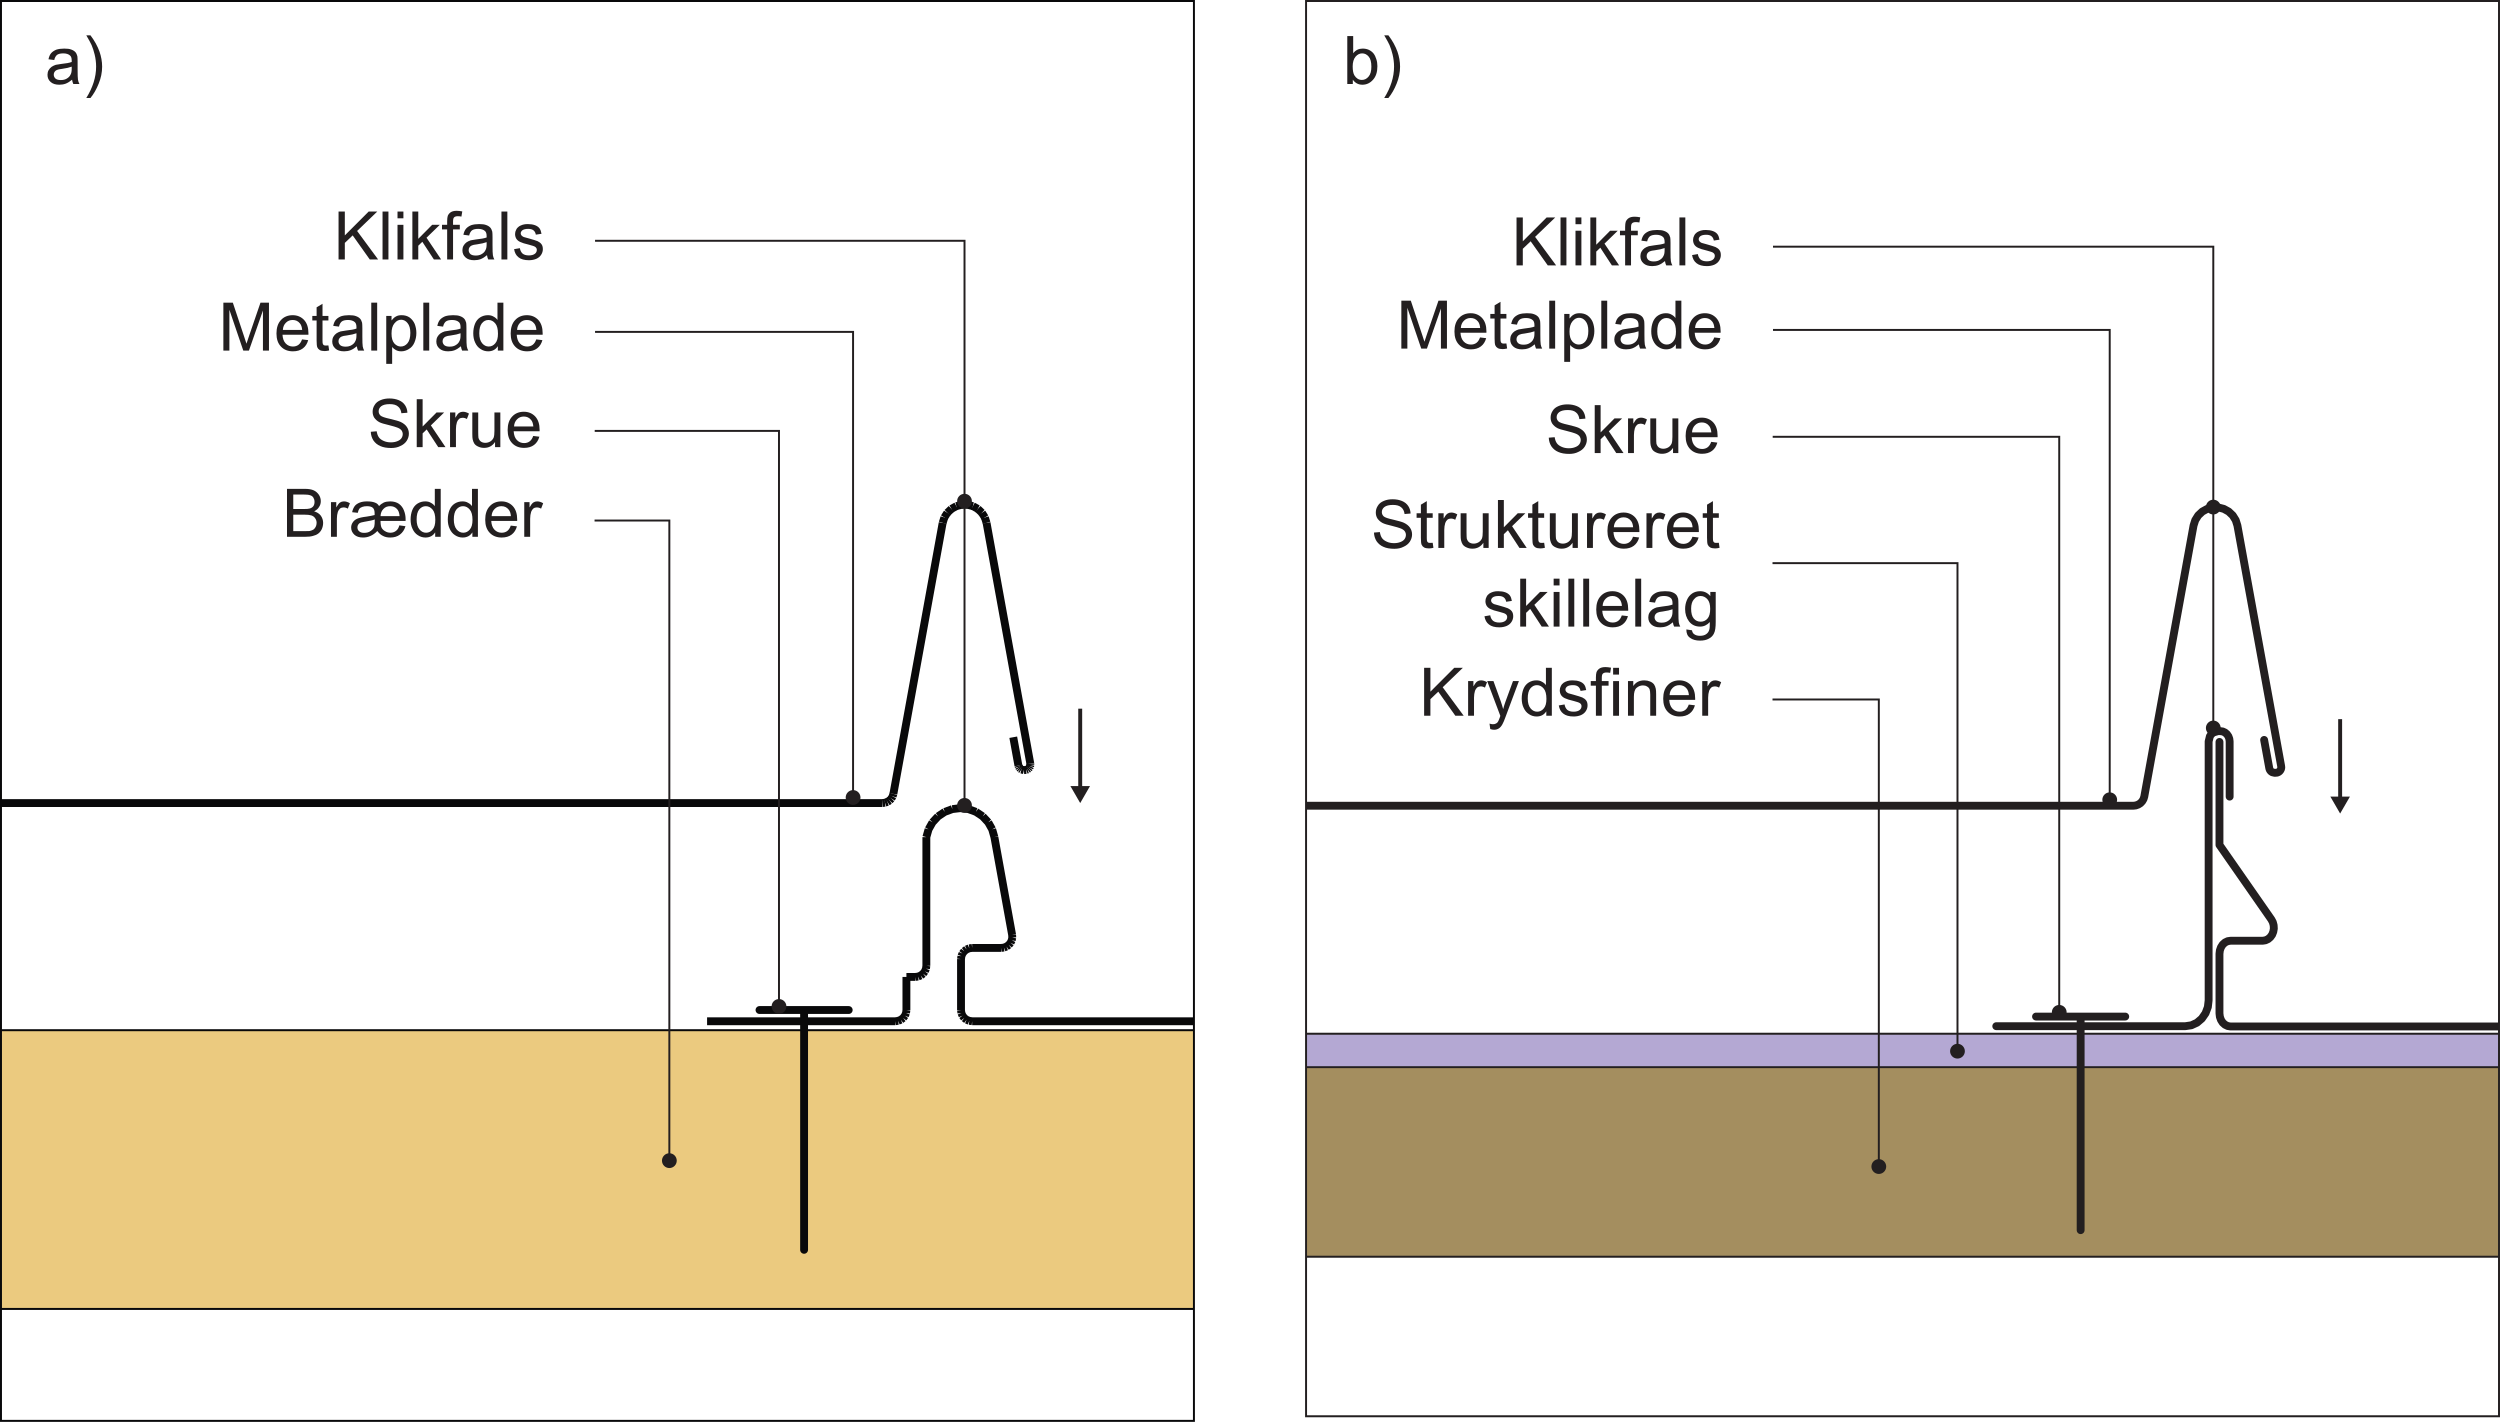 <?xml version="1.0" encoding="UTF-8"?>
<svg xmlns="http://www.w3.org/2000/svg" xmlns:xlink="http://www.w3.org/1999/xlink" width="317.81pt" height="180.75pt" viewBox="0 0 317.81 180.75" version="1.1">
<defs>
<g>
<symbol overflow="visible" id="glyph0-0">
<path style="stroke:none;" d="M 5.312 0 L 5.312 -5.312 L 1.062 -5.312 L 1.062 0 Z M 1.203 -5.172 L 5.172 -5.172 L 5.172 -0.141 L 1.203 -0.141 Z M 1.203 -5.172 "/>
</symbol>
<symbol overflow="visible" id="glyph0-1">
<path style="stroke:none;" d="M 1.422 0 L 1.422 -2.109 L 2.422 -3.062 L 4.594 0 L 5.656 0 L 2.984 -3.625 L 5.547 -6.094 L 4.453 -6.094 L 1.422 -3.062 L 1.422 -6.094 L 0.625 -6.094 L 0.625 0 Z M 1.422 0 "/>
</symbol>
<symbol overflow="visible" id="glyph0-2">
<path style="stroke:none;" d="M 1.297 0 L 1.297 -6.094 L 0.547 -6.094 L 0.547 0 Z M 1.297 0 "/>
</symbol>
<symbol overflow="visible" id="glyph0-3">
<path style="stroke:none;" d="M 1.312 -5.234 L 1.312 -6.094 L 0.562 -6.094 L 0.562 -5.234 Z M 1.312 0 L 1.312 -4.406 L 0.562 -4.406 L 0.562 0 Z M 1.312 0 "/>
</symbol>
<symbol overflow="visible" id="glyph0-4">
<path style="stroke:none;" d="M 1.312 0 L 1.312 -1.75 L 1.828 -2.25 L 3.297 0 L 4.219 0 L 2.359 -2.766 L 4.047 -4.406 L 3.078 -4.406 L 1.312 -2.625 L 1.312 -6.094 L 0.562 -6.094 L 0.562 0 Z M 1.312 0 "/>
</symbol>
<symbol overflow="visible" id="glyph0-5">
<path style="stroke:none;" d="M 1.484 0 L 1.484 -3.828 L 2.344 -3.828 L 2.344 -4.406 L 1.484 -4.406 L 1.484 -4.812 C 1.484 -5.078 1.516 -5.266 1.625 -5.359 C 1.719 -5.453 1.875 -5.5 2.094 -5.5 C 2.234 -5.5 2.391 -5.484 2.547 -5.453 L 2.656 -6.109 C 2.391 -6.156 2.172 -6.188 1.953 -6.188 C 1.625 -6.188 1.375 -6.125 1.203 -6.016 C 1.016 -5.891 0.891 -5.734 0.812 -5.547 C 0.766 -5.391 0.734 -5.172 0.734 -4.875 L 0.734 -4.406 L 0.078 -4.406 L 0.078 -3.828 L 0.734 -3.828 L 0.734 0 Z M 1.484 0 "/>
</symbol>
<symbol overflow="visible" id="glyph0-6">
<path style="stroke:none;" d="M 3.594 0 L 4.375 0 C 4.281 -0.172 4.219 -0.344 4.188 -0.531 C 4.156 -0.719 4.141 -1.156 4.141 -1.844 L 4.141 -2.844 C 4.141 -3.172 4.125 -3.406 4.109 -3.531 C 4.047 -3.734 3.984 -3.906 3.875 -4.031 C 3.75 -4.172 3.594 -4.281 3.344 -4.375 C 3.109 -4.469 2.812 -4.5 2.438 -4.5 C 2.047 -4.5 1.719 -4.453 1.422 -4.359 C 1.141 -4.234 0.922 -4.094 0.766 -3.906 C 0.609 -3.719 0.5 -3.453 0.438 -3.141 L 1.172 -3.047 C 1.234 -3.359 1.375 -3.578 1.531 -3.703 C 1.703 -3.828 1.969 -3.891 2.328 -3.891 C 2.688 -3.891 2.984 -3.797 3.172 -3.625 C 3.312 -3.516 3.391 -3.297 3.391 -2.984 C 3.391 -2.969 3.391 -2.906 3.391 -2.797 C 3.094 -2.688 2.656 -2.609 2.047 -2.547 C 1.75 -2.5 1.531 -2.469 1.375 -2.438 C 1.188 -2.375 1 -2.297 0.844 -2.188 C 0.688 -2.078 0.547 -1.922 0.453 -1.75 C 0.359 -1.578 0.312 -1.375 0.312 -1.172 C 0.312 -0.797 0.438 -0.5 0.703 -0.266 C 0.953 -0.031 1.328 0.094 1.812 0.094 C 2.109 0.094 2.391 0.047 2.641 -0.047 C 2.906 -0.156 3.156 -0.312 3.438 -0.547 C 3.469 -0.344 3.516 -0.156 3.594 0 Z M 3.391 -1.938 C 3.391 -1.609 3.344 -1.359 3.25 -1.203 C 3.156 -0.984 2.984 -0.812 2.766 -0.688 C 2.547 -0.547 2.281 -0.5 2 -0.5 C 1.703 -0.5 1.484 -0.562 1.328 -0.688 C 1.188 -0.828 1.109 -0.984 1.109 -1.188 C 1.109 -1.312 1.141 -1.438 1.203 -1.531 C 1.281 -1.656 1.375 -1.719 1.5 -1.781 C 1.625 -1.844 1.859 -1.891 2.156 -1.922 C 2.703 -2 3.109 -2.094 3.391 -2.203 Z M 3.391 -1.938 "/>
</symbol>
<symbol overflow="visible" id="glyph0-7">
<path style="stroke:none;" d="M 0.844 -0.266 C 1.141 -0.031 1.578 0.094 2.156 0.094 C 2.5 0.094 2.812 0.031 3.078 -0.078 C 3.359 -0.203 3.562 -0.375 3.703 -0.594 C 3.844 -0.812 3.922 -1.047 3.922 -1.297 C 3.922 -1.562 3.875 -1.766 3.75 -1.938 C 3.625 -2.109 3.453 -2.234 3.25 -2.328 C 3.047 -2.406 2.672 -2.531 2.156 -2.672 C 1.781 -2.766 1.562 -2.844 1.484 -2.859 C 1.359 -2.922 1.266 -2.984 1.203 -3.062 C 1.141 -3.141 1.109 -3.234 1.109 -3.328 C 1.109 -3.469 1.188 -3.609 1.328 -3.719 C 1.484 -3.828 1.719 -3.891 2.062 -3.891 C 2.359 -3.891 2.578 -3.828 2.734 -3.703 C 2.906 -3.562 2.984 -3.391 3.031 -3.156 L 3.75 -3.266 C 3.703 -3.547 3.625 -3.781 3.5 -3.953 C 3.375 -4.125 3.172 -4.266 2.922 -4.359 C 2.656 -4.453 2.359 -4.5 2.016 -4.5 C 1.781 -4.5 1.562 -4.484 1.375 -4.422 C 1.172 -4.359 1.016 -4.281 0.891 -4.203 C 0.734 -4.094 0.609 -3.953 0.531 -3.781 C 0.438 -3.609 0.391 -3.438 0.391 -3.234 C 0.391 -3.031 0.438 -2.828 0.547 -2.641 C 0.656 -2.469 0.828 -2.328 1.031 -2.234 C 1.25 -2.125 1.625 -2 2.172 -1.875 C 2.578 -1.766 2.828 -1.688 2.938 -1.609 C 3.078 -1.516 3.156 -1.391 3.156 -1.219 C 3.156 -1.031 3.078 -0.859 2.922 -0.734 C 2.75 -0.594 2.484 -0.516 2.156 -0.516 C 1.797 -0.516 1.531 -0.594 1.344 -0.75 C 1.172 -0.906 1.047 -1.141 1 -1.438 L 0.266 -1.312 C 0.344 -0.844 0.531 -0.5 0.844 -0.266 Z M 0.844 -0.266 "/>
</symbol>
<symbol overflow="visible" id="glyph0-8">
<path style="stroke:none;" d="M 0.719 -0.859 C 0.938 -0.547 1.219 -0.297 1.594 -0.141 C 1.969 0.031 2.438 0.109 2.984 0.109 C 3.422 0.109 3.812 0.031 4.141 -0.141 C 4.5 -0.297 4.766 -0.516 4.953 -0.797 C 5.141 -1.094 5.234 -1.391 5.234 -1.719 C 5.234 -2.047 5.141 -2.328 4.969 -2.578 C 4.797 -2.828 4.547 -3.031 4.188 -3.203 C 3.953 -3.312 3.5 -3.438 2.844 -3.594 C 2.188 -3.734 1.781 -3.875 1.625 -4.016 C 1.469 -4.172 1.391 -4.344 1.391 -4.562 C 1.391 -4.812 1.5 -5.031 1.719 -5.203 C 1.953 -5.375 2.297 -5.469 2.797 -5.469 C 3.266 -5.469 3.609 -5.375 3.844 -5.172 C 4.094 -4.984 4.234 -4.688 4.281 -4.312 L 5.047 -4.375 C 5.031 -4.719 4.938 -5.047 4.75 -5.328 C 4.562 -5.609 4.297 -5.828 3.953 -5.969 C 3.609 -6.109 3.219 -6.188 2.766 -6.188 C 2.359 -6.188 1.984 -6.125 1.656 -5.984 C 1.312 -5.844 1.047 -5.641 0.891 -5.375 C 0.703 -5.094 0.625 -4.812 0.625 -4.5 C 0.625 -4.219 0.688 -3.984 0.828 -3.75 C 0.984 -3.531 1.188 -3.328 1.484 -3.172 C 1.703 -3.062 2.094 -2.938 2.656 -2.812 C 3.219 -2.672 3.578 -2.562 3.734 -2.5 C 4 -2.406 4.172 -2.281 4.281 -2.156 C 4.391 -2 4.453 -1.844 4.453 -1.656 C 4.453 -1.469 4.391 -1.281 4.281 -1.125 C 4.172 -0.969 4 -0.844 3.75 -0.75 C 3.516 -0.656 3.25 -0.609 2.938 -0.609 C 2.594 -0.609 2.281 -0.672 2.016 -0.797 C 1.734 -0.922 1.531 -1.078 1.406 -1.266 C 1.266 -1.469 1.188 -1.719 1.141 -2.016 L 0.391 -1.953 C 0.406 -1.547 0.516 -1.188 0.719 -0.859 Z M 0.719 -0.859 "/>
</symbol>
<symbol overflow="visible" id="glyph0-9">
<path style="stroke:none;" d="M 1.297 0 L 1.297 -2.297 C 1.297 -2.625 1.344 -2.906 1.422 -3.172 C 1.484 -3.344 1.578 -3.484 1.703 -3.594 C 1.828 -3.688 1.984 -3.734 2.141 -3.734 C 2.328 -3.734 2.5 -3.688 2.688 -3.578 L 2.953 -4.266 C 2.688 -4.422 2.438 -4.5 2.188 -4.5 C 2 -4.5 1.844 -4.453 1.703 -4.359 C 1.562 -4.266 1.391 -4.047 1.219 -3.734 L 1.219 -4.406 L 0.547 -4.406 L 0.547 0 Z M 1.297 0 "/>
</symbol>
<symbol overflow="visible" id="glyph0-10">
<path style="stroke:none;" d="M 4.109 0 L 4.109 -4.406 L 3.359 -4.406 L 3.359 -2.062 C 3.359 -1.672 3.328 -1.391 3.25 -1.188 C 3.156 -1 3.031 -0.844 2.828 -0.719 C 2.641 -0.609 2.422 -0.547 2.203 -0.547 C 1.969 -0.547 1.781 -0.609 1.625 -0.719 C 1.484 -0.828 1.391 -0.984 1.328 -1.188 C 1.312 -1.312 1.297 -1.578 1.297 -1.969 L 1.297 -4.406 L 0.547 -4.406 L 0.547 -1.688 C 0.547 -1.359 0.562 -1.125 0.594 -0.984 C 0.641 -0.766 0.719 -0.578 0.812 -0.438 C 0.922 -0.281 1.094 -0.156 1.312 -0.062 C 1.547 0.047 1.781 0.094 2.047 0.094 C 2.641 0.094 3.109 -0.156 3.438 -0.656 L 3.438 0 Z M 4.109 0 "/>
</symbol>
<symbol overflow="visible" id="glyph0-11">
<path style="stroke:none;" d="M 3.109 -0.734 C 2.922 -0.594 2.688 -0.516 2.406 -0.516 C 2.047 -0.516 1.734 -0.641 1.484 -0.906 C 1.234 -1.172 1.109 -1.531 1.078 -2.016 L 4.375 -2.016 C 4.375 -2.094 4.375 -2.172 4.375 -2.203 C 4.375 -2.938 4.188 -3.5 3.812 -3.906 C 3.438 -4.297 2.953 -4.5 2.375 -4.5 C 1.766 -4.5 1.266 -4.297 0.891 -3.891 C 0.5 -3.484 0.312 -2.906 0.312 -2.172 C 0.312 -1.453 0.5 -0.906 0.891 -0.5 C 1.266 -0.109 1.766 0.094 2.406 0.094 C 2.922 0.094 3.344 -0.031 3.672 -0.281 C 4 -0.531 4.219 -0.875 4.344 -1.328 L 3.562 -1.422 C 3.453 -1.109 3.312 -0.891 3.109 -0.734 Z M 1.516 -3.547 C 1.75 -3.781 2.031 -3.891 2.375 -3.891 C 2.75 -3.891 3.062 -3.75 3.297 -3.453 C 3.453 -3.266 3.547 -3 3.578 -2.625 L 1.125 -2.625 C 1.141 -3.016 1.281 -3.312 1.516 -3.547 Z M 1.516 -3.547 "/>
</symbol>
<symbol overflow="visible" id="glyph0-12">
<path style="stroke:none;" d="M 1.406 0 L 1.406 -5.188 L 3.172 0 L 3.891 0 L 5.672 -5.094 L 5.672 0 L 6.438 0 L 6.438 -6.094 L 5.359 -6.094 L 3.906 -1.859 C 3.75 -1.422 3.641 -1.094 3.578 -0.875 C 3.516 -1.078 3.422 -1.375 3.281 -1.781 L 1.844 -6.094 L 0.641 -6.094 L 0.641 0 Z M 1.406 0 "/>
</symbol>
<symbol overflow="visible" id="glyph0-13">
<path style="stroke:none;" d="M 1.859 -0.641 C 1.75 -0.641 1.672 -0.656 1.609 -0.688 C 1.547 -0.734 1.5 -0.781 1.484 -0.844 C 1.453 -0.906 1.438 -1.031 1.438 -1.25 L 1.438 -3.828 L 2.188 -3.828 L 2.188 -4.406 L 1.438 -4.406 L 1.438 -5.953 L 0.688 -5.5 L 0.688 -4.406 L 0.141 -4.406 L 0.141 -3.828 L 0.688 -3.828 L 0.688 -1.297 C 0.688 -0.844 0.719 -0.547 0.781 -0.406 C 0.844 -0.266 0.938 -0.156 1.094 -0.062 C 1.234 0.016 1.453 0.062 1.719 0.062 C 1.891 0.062 2.078 0.031 2.281 -0.016 L 2.188 -0.656 C 2.047 -0.641 1.938 -0.641 1.859 -0.641 Z M 1.859 -0.641 "/>
</symbol>
<symbol overflow="visible" id="glyph0-14">
<path style="stroke:none;" d="M 1.312 1.688 L 1.312 -0.453 C 1.438 -0.297 1.594 -0.172 1.797 -0.062 C 2 0.047 2.219 0.094 2.469 0.094 C 2.812 0.094 3.125 0 3.438 -0.203 C 3.75 -0.375 3.984 -0.656 4.141 -1.016 C 4.297 -1.391 4.391 -1.781 4.391 -2.234 C 4.391 -2.656 4.312 -3.047 4.172 -3.406 C 4.016 -3.75 3.797 -4.016 3.516 -4.219 C 3.234 -4.406 2.906 -4.5 2.516 -4.5 C 2.234 -4.5 1.984 -4.453 1.781 -4.328 C 1.578 -4.219 1.406 -4.047 1.234 -3.828 L 1.234 -4.406 L 0.562 -4.406 L 0.562 1.688 Z M 1.609 -3.469 C 1.859 -3.781 2.141 -3.922 2.453 -3.922 C 2.766 -3.922 3.047 -3.781 3.266 -3.5 C 3.5 -3.219 3.625 -2.812 3.625 -2.25 C 3.625 -1.656 3.5 -1.219 3.266 -0.938 C 3.031 -0.656 2.75 -0.516 2.406 -0.516 C 2.094 -0.516 1.812 -0.656 1.578 -0.922 C 1.344 -1.203 1.234 -1.609 1.234 -2.172 C 1.234 -2.75 1.359 -3.172 1.609 -3.469 Z M 1.609 -3.469 "/>
</symbol>
<symbol overflow="visible" id="glyph0-15">
<path style="stroke:none;" d="M 4.109 0 L 4.109 -6.094 L 3.359 -6.094 L 3.359 -3.891 C 3.234 -4.078 3.062 -4.219 2.844 -4.328 C 2.641 -4.453 2.406 -4.5 2.141 -4.5 C 1.781 -4.5 1.453 -4.406 1.156 -4.219 C 0.859 -4.031 0.641 -3.75 0.5 -3.406 C 0.359 -3.047 0.281 -2.641 0.281 -2.203 C 0.281 -1.75 0.359 -1.344 0.531 -1 C 0.688 -0.656 0.906 -0.391 1.203 -0.203 C 1.5 0 1.828 0.094 2.172 0.094 C 2.719 0.094 3.125 -0.125 3.406 -0.562 L 3.406 0 Z M 1.375 -3.469 C 1.609 -3.75 1.875 -3.891 2.219 -3.891 C 2.562 -3.891 2.844 -3.734 3.078 -3.453 C 3.312 -3.172 3.422 -2.734 3.422 -2.141 C 3.422 -1.594 3.312 -1.188 3.078 -0.922 C 2.859 -0.656 2.578 -0.516 2.25 -0.516 C 1.922 -0.516 1.641 -0.656 1.406 -0.938 C 1.172 -1.219 1.047 -1.641 1.047 -2.203 C 1.047 -2.781 1.156 -3.203 1.375 -3.469 Z M 1.375 -3.469 "/>
</symbol>
<symbol overflow="visible" id="glyph0-16">
<path style="stroke:none;" d="M 2.938 0 C 3.328 0 3.656 -0.031 3.922 -0.109 C 4.188 -0.172 4.406 -0.266 4.594 -0.406 C 4.766 -0.531 4.922 -0.719 5.047 -0.969 C 5.156 -1.219 5.219 -1.484 5.219 -1.766 C 5.219 -2.109 5.109 -2.422 4.922 -2.688 C 4.719 -2.953 4.438 -3.125 4.078 -3.234 C 4.359 -3.391 4.578 -3.562 4.703 -3.797 C 4.859 -4.016 4.922 -4.266 4.922 -4.531 C 4.922 -4.812 4.844 -5.078 4.688 -5.328 C 4.516 -5.578 4.297 -5.781 4.016 -5.906 C 3.734 -6.031 3.359 -6.094 2.906 -6.094 L 0.625 -6.094 L 0.625 0 Z M 1.422 -5.375 L 2.641 -5.375 C 3.078 -5.375 3.391 -5.344 3.562 -5.281 C 3.75 -5.234 3.891 -5.125 3.984 -4.969 C 4.078 -4.812 4.125 -4.641 4.125 -4.438 C 4.125 -4.219 4.078 -4.047 3.984 -3.906 C 3.875 -3.75 3.719 -3.656 3.516 -3.594 C 3.359 -3.547 3.109 -3.531 2.75 -3.531 L 1.422 -3.531 Z M 1.422 -2.812 L 2.844 -2.812 C 3.219 -2.812 3.516 -2.781 3.719 -2.719 C 3.938 -2.641 4.094 -2.531 4.203 -2.359 C 4.328 -2.188 4.391 -1.984 4.391 -1.766 C 4.391 -1.578 4.344 -1.391 4.266 -1.25 C 4.188 -1.094 4.078 -0.984 3.969 -0.906 C 3.828 -0.828 3.688 -0.781 3.5 -0.734 C 3.391 -0.719 3.203 -0.719 2.938 -0.719 L 1.422 -0.719 Z M 1.422 -2.812 "/>
</symbol>
<symbol overflow="visible" id="glyph0-17">
<path style="stroke:none;" d="M 6.406 -1.453 C 6.328 -1.156 6.203 -0.922 6 -0.766 C 5.812 -0.609 5.562 -0.516 5.281 -0.516 C 5.031 -0.516 4.812 -0.578 4.609 -0.703 C 4.406 -0.812 4.25 -0.969 4.156 -1.141 C 4.062 -1.328 4.016 -1.609 4.016 -2.016 L 7.203 -2.016 C 7.203 -2.141 7.203 -2.219 7.203 -2.266 C 7.203 -2.609 7.141 -2.969 7 -3.328 C 6.875 -3.672 6.656 -3.969 6.359 -4.188 C 6.062 -4.391 5.688 -4.5 5.25 -4.5 C 4.938 -4.5 4.656 -4.453 4.438 -4.359 C 4.219 -4.25 4.016 -4.109 3.828 -3.906 C 3.719 -4.094 3.594 -4.219 3.422 -4.297 C 3.141 -4.438 2.766 -4.5 2.312 -4.5 C 1.953 -4.5 1.625 -4.453 1.359 -4.344 C 1.094 -4.234 0.875 -4.094 0.734 -3.906 C 0.594 -3.703 0.469 -3.453 0.406 -3.125 L 1.125 -3.047 C 1.172 -3.266 1.234 -3.438 1.312 -3.547 C 1.391 -3.656 1.516 -3.734 1.688 -3.797 C 1.859 -3.859 2.047 -3.891 2.297 -3.891 C 2.656 -3.891 2.906 -3.812 3.047 -3.672 C 3.203 -3.531 3.266 -3.297 3.266 -2.938 C 3.266 -2.906 3.266 -2.844 3.266 -2.766 C 2.984 -2.688 2.641 -2.625 2.219 -2.562 C 1.688 -2.5 1.297 -2.406 1.047 -2.297 C 0.812 -2.188 0.625 -2.047 0.484 -1.828 C 0.344 -1.625 0.281 -1.406 0.281 -1.172 C 0.281 -0.812 0.422 -0.516 0.688 -0.266 C 0.938 -0.031 1.312 0.094 1.781 0.094 C 2.125 0.094 2.438 0.031 2.734 -0.109 C 3.031 -0.234 3.328 -0.438 3.609 -0.734 C 3.828 -0.438 4.062 -0.234 4.328 -0.109 C 4.594 0.031 4.891 0.094 5.25 0.094 C 5.75 0.094 6.156 -0.031 6.484 -0.281 C 6.812 -0.531 7.062 -0.891 7.188 -1.344 Z M 4.391 -3.547 C 4.609 -3.781 4.891 -3.891 5.25 -3.891 C 5.578 -3.891 5.859 -3.781 6.062 -3.578 C 6.281 -3.391 6.406 -3.062 6.438 -2.625 L 4.016 -2.625 C 4.031 -3.031 4.172 -3.328 4.391 -3.547 Z M 3.219 -1.312 C 3.141 -1.078 2.984 -0.891 2.75 -0.734 C 2.531 -0.562 2.25 -0.5 1.922 -0.5 C 1.656 -0.5 1.438 -0.562 1.297 -0.703 C 1.141 -0.828 1.078 -1 1.078 -1.188 C 1.078 -1.391 1.156 -1.562 1.312 -1.703 C 1.438 -1.797 1.656 -1.859 1.953 -1.906 C 2.625 -2.016 3.062 -2.109 3.281 -2.203 C 3.281 -1.766 3.266 -1.469 3.219 -1.312 Z M 3.219 -1.312 "/>
</symbol>
<symbol overflow="visible" id="glyph0-18">
<path style="stroke:none;" d="M 2.094 -0.047 C 2.375 -0.734 2.531 -1.469 2.531 -2.203 C 2.531 -2.859 2.406 -3.5 2.203 -4.094 C 1.953 -4.797 1.578 -5.484 1.047 -6.188 L 0.516 -6.188 C 0.859 -5.609 1.078 -5.188 1.188 -4.953 C 1.344 -4.562 1.484 -4.172 1.578 -3.75 C 1.703 -3.234 1.766 -2.719 1.766 -2.203 C 1.766 -0.875 1.344 0.453 0.516 1.781 L 1.047 1.781 C 1.469 1.266 1.812 0.656 2.094 -0.047 Z M 2.094 -0.047 "/>
</symbol>
<symbol overflow="visible" id="glyph0-19">
<path style="stroke:none;" d="M 1.016 1.781 C 1.25 1.781 1.453 1.719 1.625 1.609 C 1.797 1.5 1.953 1.312 2.078 1.078 C 2.188 0.891 2.328 0.562 2.5 0.078 L 4.172 -4.406 L 3.422 -4.406 L 2.484 -1.844 C 2.359 -1.516 2.266 -1.188 2.172 -0.844 C 2.078 -1.203 1.969 -1.531 1.859 -1.859 L 0.938 -4.406 L 0.141 -4.406 L 1.812 0.016 C 1.781 0.094 1.766 0.156 1.75 0.203 C 1.641 0.5 1.562 0.688 1.516 0.75 C 1.453 0.859 1.375 0.938 1.266 0.984 C 1.172 1.047 1.031 1.078 0.859 1.078 C 0.75 1.078 0.609 1.047 0.438 1 L 0.531 1.688 C 0.703 1.75 0.859 1.781 1.016 1.781 Z M 1.016 1.781 "/>
</symbol>
<symbol overflow="visible" id="glyph0-20">
<path style="stroke:none;" d="M 1.312 0 L 1.312 -2.406 C 1.312 -2.969 1.422 -3.359 1.656 -3.547 C 1.891 -3.75 2.156 -3.859 2.469 -3.859 C 2.672 -3.859 2.844 -3.812 2.984 -3.719 C 3.141 -3.641 3.25 -3.516 3.312 -3.359 C 3.359 -3.219 3.391 -2.984 3.391 -2.672 L 3.391 0 L 4.141 0 L 4.141 -2.719 C 4.141 -3.047 4.125 -3.297 4.094 -3.438 C 4.047 -3.641 3.984 -3.828 3.875 -3.984 C 3.75 -4.141 3.594 -4.266 3.359 -4.359 C 3.141 -4.453 2.906 -4.5 2.641 -4.5 C 2.016 -4.5 1.562 -4.266 1.234 -3.781 L 1.234 -4.406 L 0.562 -4.406 L 0.562 0 Z M 1.312 0 "/>
</symbol>
<symbol overflow="visible" id="glyph0-21">
<path style="stroke:none;" d="M 0.891 1.422 C 1.219 1.672 1.641 1.781 2.172 1.781 C 2.609 1.781 2.984 1.703 3.281 1.531 C 3.594 1.375 3.812 1.141 3.938 0.859 C 4.094 0.562 4.156 0.078 4.156 -0.609 L 4.156 -4.406 L 3.469 -4.406 L 3.469 -3.875 C 3.125 -4.297 2.703 -4.5 2.172 -4.5 C 1.797 -4.5 1.453 -4.406 1.172 -4.219 C 0.875 -4.016 0.656 -3.75 0.5 -3.391 C 0.344 -3.031 0.266 -2.656 0.266 -2.234 C 0.266 -1.609 0.438 -1.094 0.766 -0.656 C 1.109 -0.219 1.578 0 2.172 0 C 2.656 0 3.062 -0.203 3.406 -0.578 C 3.406 -0.094 3.391 0.234 3.344 0.375 C 3.281 0.625 3.156 0.812 2.953 0.953 C 2.766 1.094 2.5 1.172 2.156 1.172 C 1.844 1.172 1.578 1.094 1.406 0.953 C 1.266 0.859 1.172 0.688 1.141 0.469 L 0.422 0.359 C 0.422 0.844 0.562 1.203 0.891 1.422 Z M 1.391 -3.469 C 1.609 -3.75 1.891 -3.891 2.234 -3.891 C 2.562 -3.891 2.859 -3.75 3.109 -3.469 C 3.344 -3.203 3.453 -2.797 3.453 -2.25 C 3.453 -1.688 3.344 -1.281 3.109 -1.016 C 2.875 -0.75 2.578 -0.625 2.25 -0.625 C 1.891 -0.625 1.609 -0.75 1.375 -1.016 C 1.141 -1.281 1.031 -1.703 1.031 -2.281 C 1.031 -2.812 1.156 -3.219 1.391 -3.469 Z M 1.391 -3.469 "/>
</symbol>
<symbol overflow="visible" id="glyph0-22">
<path style="stroke:none;" d="M 1.25 -0.547 C 1.547 -0.125 1.953 0.094 2.469 0.094 C 2.984 0.094 3.438 -0.109 3.812 -0.531 C 4.188 -0.938 4.375 -1.516 4.375 -2.266 C 4.375 -2.594 4.328 -2.891 4.234 -3.172 C 4.156 -3.438 4.031 -3.688 3.875 -3.891 C 3.719 -4.078 3.516 -4.234 3.281 -4.344 C 3.031 -4.453 2.781 -4.5 2.5 -4.5 C 2.016 -4.5 1.609 -4.312 1.297 -3.906 L 1.297 -6.094 L 0.547 -6.094 L 0.547 0 L 1.25 0 Z M 1.594 -3.469 C 1.844 -3.75 2.109 -3.891 2.438 -3.891 C 2.766 -3.891 3.047 -3.75 3.266 -3.484 C 3.5 -3.219 3.609 -2.781 3.609 -2.203 C 3.609 -1.656 3.5 -1.219 3.25 -0.938 C 3.016 -0.656 2.734 -0.516 2.406 -0.516 C 2 -0.516 1.688 -0.719 1.453 -1.094 C 1.312 -1.328 1.234 -1.703 1.234 -2.234 C 1.234 -2.766 1.359 -3.188 1.594 -3.469 Z M 1.594 -3.469 "/>
</symbol>
</g>
<clipPath id="clip1">
  <path d="M 166.031 135 L 317.684 135 L 317.684 160 L 166.031 160 Z M 166.031 135 "/>
</clipPath>
<clipPath id="clip2">
  <path d="M 166.031 131 L 317.684 131 L 317.684 136 L 166.031 136 Z M 166.031 131 "/>
</clipPath>
<clipPath id="clip3">
  <path d="M 166.031 131 L 317.684 131 L 317.684 160 L 166.031 160 Z M 166.031 131 "/>
</clipPath>
<clipPath id="clip4">
  <path d="M 166.031 50 L 305 50 L 305 117 L 166.031 117 Z M 166.031 50 "/>
</clipPath>
<clipPath id="clip5">
  <path d="M 268 80 L 317.684 80 L 317.684 145 L 268 145 Z M 268 80 "/>
</clipPath>
<clipPath id="clip6">
  <path d="M 165 0 L 317.809 0 L 317.809 180.75 L 165 180.75 Z M 165 0 "/>
</clipPath>
<clipPath id="clip7">
  <path d="M 0.125 130 L 151.777 130 L 151.777 167 L 0.125 167 Z M 0.125 130 "/>
</clipPath>
<clipPath id="clip8">
  <path d="M 75 88 L 151.777 88 L 151.777 144 L 75 144 Z M 75 88 "/>
</clipPath>
<clipPath id="clip9">
  <path d="M 0.125 101 L 113 101 L 113 103 L 0.125 103 Z M 0.125 101 "/>
</clipPath>
<clipPath id="clip10">
  <path d="M 0 0 L 152 0 L 152 180.75 L 0 180.75 Z M 0 0 "/>
</clipPath>
</defs>
<g id="surface1">
<g clip-path="url(#clip1)" clip-rule="nonzero">
<path style=" stroke:none;fill-rule:nonzero;fill:rgb(64.279%,55.716%,37.177%);fill-opacity:1;" d="M 439.84 159.762 L 39.715 159.762 L 39.715 135.664 L 439.84 135.664 L 439.84 159.762 "/>
</g>
<g clip-path="url(#clip2)" clip-rule="nonzero">
<path style=" stroke:none;fill-rule:nonzero;fill:rgb(70.383%,66.01%,82.706%);fill-opacity:1;" d="M 439.84 135.664 L 39.715 135.664 L 39.715 131.414 L 439.84 131.414 L 439.84 135.664 "/>
</g>
<g clip-path="url(#clip3)" clip-rule="nonzero">
<path style="fill:none;stroke-width:2.5;stroke-linecap:butt;stroke-linejoin:miter;stroke:rgb(13.73%,12.16%,12.549%);stroke-opacity:1;stroke-miterlimit:10;" d="M 397.148 209.883 L 4398.398 209.883 M 397.148 450.859 L 4398.398 450.859 M 397.148 493.359 L 4398.398 493.359 " transform="matrix(0.1,0,0,-0.1,0,180.75)"/>
</g>
<g clip-path="url(#clip4)" clip-rule="nonzero">
<path style="fill:none;stroke-width:10;stroke-linecap:round;stroke-linejoin:miter;stroke:rgb(13.73%,12.16%,12.549%);stroke-opacity:1;stroke-miterlimit:10;" d="M 2878.242 866.875 L 2884.805 830.859 M 2884.805 830.859 L 2885.273 829.297 M 2886.094 827.891 L 2885.273 829.297 M 2887.227 826.68 L 2886.094 827.891 M 2888.594 825.781 L 2887.227 826.68 M 2891.758 825.039 L 2888.594 825.781 M 2894.727 825.273 L 2891.758 825.039 M 2894.727 825.273 L 2896.367 825.938 M 2896.367 825.938 L 2897.773 826.953 M 2897.773 826.953 L 2898.906 828.32 M 2898.906 828.32 L 2899.688 829.922 M 2899.688 829.922 L 2900.039 831.641 M 2899.922 833.398 L 2900.039 831.641 M 2844.297 1139.375 L 2899.922 833.398 M 2842.148 1146.172 L 2844.297 1139.375 M 2838.359 1152.266 L 2842.148 1146.172 M 2833.164 1157.188 L 2838.359 1152.266 M 2826.914 1160.625 L 2833.164 1157.188 M 2820 1162.422 L 2826.914 1160.625 M 2812.852 1162.422 L 2820 1162.422 M 2805.938 1160.625 L 2812.852 1162.422 M 2799.688 1157.188 L 2805.938 1160.625 M 2794.453 1152.266 L 2799.688 1157.188 M 2790.664 1146.172 L 2794.453 1152.266 M 2788.516 1139.375 L 2790.664 1146.172 M 2788.516 1139.375 L 2725.898 794.844 M 2724.922 791.719 L 2725.898 794.844 M 2723.281 788.906 L 2724.922 791.719 M 2721.016 786.484 L 2723.281 788.906 M 2718.281 784.727 L 2721.016 786.484 M 2715.195 783.594 L 2718.281 784.727 M 2711.953 783.203 L 2715.195 783.594 M 622.148 783.203 L 2711.953 783.203 " transform="matrix(0.1,0,0,-0.1,0,180.75)"/>
</g>
<g clip-path="url(#clip5)" clip-rule="nonzero">
<path style="fill:none;stroke-width:10;stroke-linecap:round;stroke-linejoin:miter;stroke:rgb(13.73%,12.16%,12.549%);stroke-opacity:1;stroke-miterlimit:10;" d="M 2821.484 864.336 L 2821.484 733.359 M 2887.422 638.672 L 2821.484 733.359 M 2889.297 635.156 L 2887.422 638.672 M 2890.352 631.211 L 2889.297 635.156 M 2890.586 627.07 L 2890.352 631.211 M 2889.883 623.008 L 2890.586 627.07 M 2888.398 619.258 L 2889.883 623.008 M 2886.094 616.094 L 2888.398 619.258 M 2883.242 613.672 L 2886.094 616.094 M 2879.922 612.148 L 2883.242 613.672 M 2876.445 611.602 L 2879.922 612.148 M 2876.445 611.602 L 2835.664 611.602 M 2831.992 611.055 L 2835.664 611.602 M 2828.594 609.414 L 2831.992 611.055 M 2825.625 606.758 L 2828.594 609.414 M 2823.398 603.32 L 2825.625 606.758 M 2821.992 599.336 L 2823.398 603.32 M 2821.484 595.039 L 2821.992 599.336 M 2821.484 595.039 L 2821.484 519.141 M 2821.992 514.883 L 2821.484 519.141 M 2823.398 510.859 L 2821.992 514.883 M 2825.625 507.422 L 2823.398 510.859 M 2828.594 504.805 L 2825.625 507.422 M 2831.992 503.164 L 2828.594 504.805 M 2835.664 502.578 L 2831.992 503.164 M 4638.398 502.578 L 2835.664 502.578 " transform="matrix(0.1,0,0,-0.1,0,180.75)"/>
</g>
<path style="fill:none;stroke-width:10;stroke-linecap:round;stroke-linejoin:miter;stroke:rgb(13.73%,12.16%,12.549%);stroke-opacity:1;stroke-miterlimit:10;" d="M 2834.414 864.922 L 2834.414 794.805 M 2537.734 502.969 L 2778.047 502.969 M 2833.984 868.32 L 2834.414 864.922 M 2778.047 502.969 L 2785.742 504.102 M 2785.742 504.102 L 2792.891 507.383 M 2792.891 507.383 L 2799.023 512.617 M 2799.023 512.617 L 2803.75 519.414 M 2803.75 519.414 L 2806.719 527.305 M 2806.719 527.305 L 2807.695 535.82 M 2807.695 535.82 L 2807.695 864.922 M 2833.984 868.32 L 2832.812 871.484 M 2807.695 864.922 L 2809.297 871.484 M 2832.812 871.484 L 2830.938 874.18 M 2830.938 874.18 L 2828.477 876.289 M 2809.297 871.484 L 2811.172 874.18 M 2828.477 876.289 L 2825.625 877.617 M 2811.172 874.18 L 2813.633 876.289 M 2813.633 876.289 L 2819.609 878.047 M 2819.609 878.047 L 2822.539 878.047 M 2822.539 878.047 L 2825.625 877.617 " transform="matrix(0.1,0,0,-0.1,0,180.75)"/>
<path style="fill:none;stroke-width:10;stroke-linecap:round;stroke-linejoin:miter;stroke:rgb(13.73%,12.16%,12.549%);stroke-opacity:1;stroke-miterlimit:10;" d="M 2645 243.672 L 2645 513.75 " transform="matrix(0.1,0,0,-0.1,0,180.75)"/>
<path style="fill:none;stroke-width:10;stroke-linecap:round;stroke-linejoin:miter;stroke:rgb(13.73%,12.16%,12.549%);stroke-opacity:1;stroke-miterlimit:10;" d="M 2701.68 515.195 L 2588.281 515.195 " transform="matrix(0.1,0,0,-0.1,0,180.75)"/>
<g clip-path="url(#clip6)" clip-rule="nonzero">
<path style="fill:none;stroke-width:2.5;stroke-linecap:butt;stroke-linejoin:miter;stroke:rgb(13.73%,12.16%,12.549%);stroke-opacity:1;stroke-miterlimit:10;" d="M 3176.836 7.07 L 1660.312 7.07 L 1660.312 1806.25 L 3176.836 1806.25 Z M 3176.836 7.07 " transform="matrix(0.1,0,0,-0.1,0,180.75)"/>
</g>
<g clip-path="url(#clip7)" clip-rule="nonzero">
<path style=" stroke:none;fill-rule:nonzero;fill:rgb(91.898%,79.094%,49.876%);fill-opacity:1;" d="M -141.211 130.965 L 249.312 130.965 L 249.312 166.398 L -141.211 166.398 L -141.211 130.965 "/>
<path style="fill:none;stroke-width:2.5;stroke-linecap:butt;stroke-linejoin:miter;stroke:rgb(3.519%,3.833%,4.123%);stroke-opacity:1;stroke-miterlimit:10;" d="M -1412.109 497.852 L 2493.125 497.852 L 2493.125 143.516 L -1412.109 143.516 Z M -1412.109 497.852 " transform="matrix(0.1,0,0,-0.1,0,180.75)"/>
</g>
<g clip-path="url(#clip8)" clip-rule="nonzero">
<path style="fill:none;stroke-width:10;stroke-linecap:butt;stroke-linejoin:miter;stroke:rgb(3.519%,3.833%,4.123%);stroke-opacity:1;stroke-miterlimit:10;" d="M 898.867 509.258 L 1138.125 509.258 M 1138.125 509.258 L 1141.758 509.766 M 1141.758 509.766 L 1145.195 511.172 M 1145.195 511.172 L 1148.125 513.398 M 1148.125 513.398 L 1150.391 516.367 M 1150.391 516.367 L 1151.797 519.766 M 1151.797 519.766 L 1152.266 523.438 M 1152.266 523.438 L 1152.266 565.586 M 1152.266 565.586 L 1163.477 565.586 M 1163.477 565.586 L 1167.148 566.055 M 1167.148 566.055 L 1170.547 567.461 M 1170.547 567.461 L 1173.477 569.727 M 1173.477 569.727 L 1175.742 572.656 M 1175.742 572.656 L 1177.148 576.094 M 1177.148 576.094 L 1177.617 579.766 M 1177.617 579.766 L 1177.617 743.32 M 1177.617 743.32 L 1180.43 753.203 M 1180.43 753.203 L 1185.469 762.148 M 1185.469 762.148 L 1192.461 769.688 M 1192.461 769.688 L 1201.016 775.391 M 1201.016 775.391 L 1210.664 778.945 M 1210.664 778.945 L 1220.859 780.156 M 1220.859 780.156 L 1231.055 778.945 M 1231.055 778.945 L 1240.703 775.391 M 1240.703 775.391 L 1249.258 769.688 M 1249.258 769.688 L 1256.25 762.148 M 1256.25 762.148 L 1261.289 753.203 M 1261.289 753.203 L 1264.102 743.32 M 1264.102 743.32 L 1286.641 619.141 M 1286.836 615.625 L 1286.641 619.141 M 1286.172 612.188 L 1286.836 615.625 M 1284.648 608.984 L 1286.172 612.188 M 1282.383 606.25 L 1284.648 608.984 M 1279.492 604.18 L 1282.383 606.25 M 1276.211 602.891 L 1279.492 604.18 M 1272.734 602.461 L 1276.211 602.891 M 1272.734 602.461 L 1235.859 602.461 M 1232.188 601.992 L 1235.859 602.461 M 1228.75 600.547 L 1232.188 601.992 M 1225.82 598.32 L 1228.75 600.547 M 1223.555 595.352 L 1225.82 598.32 M 1222.148 591.953 L 1223.555 595.352 M 1221.68 588.281 L 1222.148 591.953 M 1221.68 523.438 L 1221.68 588.281 M 1222.148 519.766 L 1221.68 523.438 M 1223.555 516.367 L 1222.148 519.766 M 1225.82 513.398 L 1223.555 516.367 M 1228.75 511.172 L 1225.82 513.398 M 1232.188 509.766 L 1228.75 511.172 M 1235.859 509.258 L 1232.188 509.766 M 3098.555 509.258 L 1235.859 509.258 " transform="matrix(0.1,0,0,-0.1,0,180.75)"/>
</g>
<g clip-path="url(#clip9)" clip-rule="nonzero">
<path style="fill:none;stroke-width:10;stroke-linecap:butt;stroke-linejoin:miter;stroke:rgb(3.519%,3.833%,4.123%);stroke-opacity:1;stroke-miterlimit:10;" d="M -802.109 786.641 L 1121.797 786.641 " transform="matrix(0.1,0,0,-0.1,0,180.75)"/>
</g>
<path style="fill-rule:nonzero;fill:rgb(59.979%,68.611%,76.146%);fill-opacity:1;stroke-width:10;stroke-linecap:butt;stroke-linejoin:miter;stroke:rgb(3.519%,3.833%,4.123%);stroke-opacity:1;stroke-miterlimit:10;" d="M 1121.797 786.641 L 1125.039 787.031 " transform="matrix(0.1,0,0,-0.1,0,180.75)"/>
<path style="fill-rule:nonzero;fill:rgb(59.979%,68.611%,76.146%);fill-opacity:1;stroke-width:10;stroke-linecap:butt;stroke-linejoin:miter;stroke:rgb(3.519%,3.833%,4.123%);stroke-opacity:1;stroke-miterlimit:10;" d="M 1125.039 787.031 L 1128.125 788.125 " transform="matrix(0.1,0,0,-0.1,0,180.75)"/>
<path style="fill-rule:nonzero;fill:rgb(59.979%,68.611%,76.146%);fill-opacity:1;stroke-width:10;stroke-linecap:butt;stroke-linejoin:miter;stroke:rgb(3.519%,3.833%,4.123%);stroke-opacity:1;stroke-miterlimit:10;" d="M 1128.125 788.125 L 1130.859 789.922 " transform="matrix(0.1,0,0,-0.1,0,180.75)"/>
<path style="fill-rule:nonzero;fill:rgb(59.979%,68.611%,76.146%);fill-opacity:1;stroke-width:10;stroke-linecap:butt;stroke-linejoin:miter;stroke:rgb(3.519%,3.833%,4.123%);stroke-opacity:1;stroke-miterlimit:10;" d="M 1130.859 789.922 L 1133.125 792.305 " transform="matrix(0.1,0,0,-0.1,0,180.75)"/>
<path style="fill-rule:nonzero;fill:rgb(59.979%,68.611%,76.146%);fill-opacity:1;stroke-width:10;stroke-linecap:butt;stroke-linejoin:miter;stroke:rgb(3.519%,3.833%,4.123%);stroke-opacity:1;stroke-miterlimit:10;" d="M 1133.125 792.305 L 1134.766 795.156 " transform="matrix(0.1,0,0,-0.1,0,180.75)"/>
<path style="fill-rule:nonzero;fill:rgb(59.979%,68.611%,76.146%);fill-opacity:1;stroke-width:10;stroke-linecap:butt;stroke-linejoin:miter;stroke:rgb(3.519%,3.833%,4.123%);stroke-opacity:1;stroke-miterlimit:10;" d="M 1134.766 795.156 L 1135.703 798.281 " transform="matrix(0.1,0,0,-0.1,0,180.75)"/>
<path style="fill-rule:nonzero;fill:rgb(59.979%,68.611%,76.146%);fill-opacity:1;stroke-width:10;stroke-linecap:butt;stroke-linejoin:miter;stroke:rgb(3.519%,3.833%,4.123%);stroke-opacity:1;stroke-miterlimit:10;" d="M 1198.359 1142.812 L 1135.703 798.281 " transform="matrix(0.1,0,0,-0.1,0,180.75)"/>
<path style="fill-rule:nonzero;fill:rgb(59.979%,68.611%,76.146%);fill-opacity:1;stroke-width:10;stroke-linecap:butt;stroke-linejoin:miter;stroke:rgb(3.519%,3.833%,4.123%);stroke-opacity:1;stroke-miterlimit:10;" d="M 1198.359 1142.812 L 1200.508 1149.648 " transform="matrix(0.1,0,0,-0.1,0,180.75)"/>
<path style="fill-rule:nonzero;fill:rgb(59.979%,68.611%,76.146%);fill-opacity:1;stroke-width:10;stroke-linecap:butt;stroke-linejoin:miter;stroke:rgb(3.519%,3.833%,4.123%);stroke-opacity:1;stroke-miterlimit:10;" d="M 1200.508 1149.648 L 1204.297 1155.664 " transform="matrix(0.1,0,0,-0.1,0,180.75)"/>
<path style="fill-rule:nonzero;fill:rgb(59.979%,68.611%,76.146%);fill-opacity:1;stroke-width:10;stroke-linecap:butt;stroke-linejoin:miter;stroke:rgb(3.519%,3.833%,4.123%);stroke-opacity:1;stroke-miterlimit:10;" d="M 1204.297 1155.664 L 1209.492 1160.586 " transform="matrix(0.1,0,0,-0.1,0,180.75)"/>
<path style="fill-rule:nonzero;fill:rgb(59.979%,68.611%,76.146%);fill-opacity:1;stroke-width:10;stroke-linecap:butt;stroke-linejoin:miter;stroke:rgb(3.519%,3.833%,4.123%);stroke-opacity:1;stroke-miterlimit:10;" d="M 1209.492 1160.586 L 1215.742 1164.062 " transform="matrix(0.1,0,0,-0.1,0,180.75)"/>
<path style="fill-rule:nonzero;fill:rgb(59.979%,68.611%,76.146%);fill-opacity:1;stroke-width:10;stroke-linecap:butt;stroke-linejoin:miter;stroke:rgb(3.519%,3.833%,4.123%);stroke-opacity:1;stroke-miterlimit:10;" d="M 1215.742 1164.062 L 1222.695 1165.859 " transform="matrix(0.1,0,0,-0.1,0,180.75)"/>
<path style="fill:none;stroke-width:10;stroke-linecap:butt;stroke-linejoin:miter;stroke:rgb(3.519%,3.833%,4.123%);stroke-opacity:1;stroke-miterlimit:10;" d="M 1222.695 1165.859 L 1229.844 1165.859 " transform="matrix(0.1,0,0,-0.1,0,180.75)"/>
<path style="fill-rule:nonzero;fill:rgb(59.979%,68.611%,76.146%);fill-opacity:1;stroke-width:10;stroke-linecap:butt;stroke-linejoin:miter;stroke:rgb(3.519%,3.833%,4.123%);stroke-opacity:1;stroke-miterlimit:10;" d="M 1229.844 1165.859 L 1236.758 1164.062 " transform="matrix(0.1,0,0,-0.1,0,180.75)"/>
<path style="fill-rule:nonzero;fill:rgb(59.979%,68.611%,76.146%);fill-opacity:1;stroke-width:10;stroke-linecap:butt;stroke-linejoin:miter;stroke:rgb(3.519%,3.833%,4.123%);stroke-opacity:1;stroke-miterlimit:10;" d="M 1236.758 1164.062 L 1243.008 1160.586 " transform="matrix(0.1,0,0,-0.1,0,180.75)"/>
<path style="fill-rule:nonzero;fill:rgb(59.979%,68.611%,76.146%);fill-opacity:1;stroke-width:10;stroke-linecap:butt;stroke-linejoin:miter;stroke:rgb(3.519%,3.833%,4.123%);stroke-opacity:1;stroke-miterlimit:10;" d="M 1243.008 1160.586 L 1248.203 1155.664 " transform="matrix(0.1,0,0,-0.1,0,180.75)"/>
<path style="fill-rule:nonzero;fill:rgb(59.979%,68.611%,76.146%);fill-opacity:1;stroke-width:10;stroke-linecap:butt;stroke-linejoin:miter;stroke:rgb(3.519%,3.833%,4.123%);stroke-opacity:1;stroke-miterlimit:10;" d="M 1248.203 1155.664 L 1251.992 1149.648 " transform="matrix(0.1,0,0,-0.1,0,180.75)"/>
<path style="fill-rule:nonzero;fill:rgb(59.979%,68.611%,76.146%);fill-opacity:1;stroke-width:10;stroke-linecap:butt;stroke-linejoin:miter;stroke:rgb(3.519%,3.833%,4.123%);stroke-opacity:1;stroke-miterlimit:10;" d="M 1251.992 1149.648 L 1254.141 1142.812 " transform="matrix(0.1,0,0,-0.1,0,180.75)"/>
<path style="fill-rule:nonzero;fill:rgb(59.979%,68.611%,76.146%);fill-opacity:1;stroke-width:10;stroke-linecap:butt;stroke-linejoin:miter;stroke:rgb(3.519%,3.833%,4.123%);stroke-opacity:1;stroke-miterlimit:10;" d="M 1254.141 1142.812 L 1309.766 836.836 " transform="matrix(0.1,0,0,-0.1,0,180.75)"/>
<path style="fill-rule:nonzero;fill:rgb(59.979%,68.611%,76.146%);fill-opacity:1;stroke-width:10;stroke-linecap:butt;stroke-linejoin:miter;stroke:rgb(3.519%,3.833%,4.123%);stroke-opacity:1;stroke-miterlimit:10;" d="M 1309.766 836.836 L 1309.883 835.078 " transform="matrix(0.1,0,0,-0.1,0,180.75)"/>
<path style="fill-rule:nonzero;fill:rgb(59.979%,68.611%,76.146%);fill-opacity:1;stroke-width:10;stroke-linecap:butt;stroke-linejoin:miter;stroke:rgb(3.519%,3.833%,4.123%);stroke-opacity:1;stroke-miterlimit:10;" d="M 1309.531 833.32 L 1309.883 835.078 " transform="matrix(0.1,0,0,-0.1,0,180.75)"/>
<path style="fill-rule:nonzero;fill:rgb(59.979%,68.611%,76.146%);fill-opacity:1;stroke-width:10;stroke-linecap:butt;stroke-linejoin:miter;stroke:rgb(3.519%,3.833%,4.123%);stroke-opacity:1;stroke-miterlimit:10;" d="M 1308.75 831.719 L 1309.531 833.32 " transform="matrix(0.1,0,0,-0.1,0,180.75)"/>
<path style="fill-rule:nonzero;fill:rgb(59.979%,68.611%,76.146%);fill-opacity:1;stroke-width:10;stroke-linecap:butt;stroke-linejoin:miter;stroke:rgb(3.519%,3.833%,4.123%);stroke-opacity:1;stroke-miterlimit:10;" d="M 1307.617 830.391 L 1308.75 831.719 " transform="matrix(0.1,0,0,-0.1,0,180.75)"/>
<path style="fill-rule:nonzero;fill:rgb(59.979%,68.611%,76.146%);fill-opacity:1;stroke-width:10;stroke-linecap:butt;stroke-linejoin:miter;stroke:rgb(3.519%,3.833%,4.123%);stroke-opacity:1;stroke-miterlimit:10;" d="M 1306.211 829.336 L 1307.617 830.391 " transform="matrix(0.1,0,0,-0.1,0,180.75)"/>
<path style="fill-rule:nonzero;fill:rgb(59.979%,68.611%,76.146%);fill-opacity:1;stroke-width:10;stroke-linecap:butt;stroke-linejoin:miter;stroke:rgb(3.519%,3.833%,4.123%);stroke-opacity:1;stroke-miterlimit:10;" d="M 1304.531 828.711 L 1306.211 829.336 " transform="matrix(0.1,0,0,-0.1,0,180.75)"/>
<path style="fill-rule:nonzero;fill:rgb(59.979%,68.611%,76.146%);fill-opacity:1;stroke-width:10;stroke-linecap:butt;stroke-linejoin:miter;stroke:rgb(3.519%,3.833%,4.123%);stroke-opacity:1;stroke-miterlimit:10;" d="M 1304.531 828.711 L 1301.602 828.477 " transform="matrix(0.1,0,0,-0.1,0,180.75)"/>
<path style="fill-rule:nonzero;fill:rgb(59.979%,68.611%,76.146%);fill-opacity:1;stroke-width:10;stroke-linecap:butt;stroke-linejoin:miter;stroke:rgb(3.519%,3.833%,4.123%);stroke-opacity:1;stroke-miterlimit:10;" d="M 1301.602 828.477 L 1298.438 829.219 " transform="matrix(0.1,0,0,-0.1,0,180.75)"/>
<path style="fill-rule:nonzero;fill:rgb(59.979%,68.611%,76.146%);fill-opacity:1;stroke-width:10;stroke-linecap:butt;stroke-linejoin:miter;stroke:rgb(3.519%,3.833%,4.123%);stroke-opacity:1;stroke-miterlimit:10;" d="M 1298.438 829.219 L 1297.07 830.117 " transform="matrix(0.1,0,0,-0.1,0,180.75)"/>
<path style="fill-rule:nonzero;fill:rgb(59.979%,68.611%,76.146%);fill-opacity:1;stroke-width:10;stroke-linecap:butt;stroke-linejoin:miter;stroke:rgb(3.519%,3.833%,4.123%);stroke-opacity:1;stroke-miterlimit:10;" d="M 1297.07 830.117 L 1295.938 831.328 " transform="matrix(0.1,0,0,-0.1,0,180.75)"/>
<path style="fill-rule:nonzero;fill:rgb(59.979%,68.611%,76.146%);fill-opacity:1;stroke-width:10;stroke-linecap:butt;stroke-linejoin:miter;stroke:rgb(3.519%,3.833%,4.123%);stroke-opacity:1;stroke-miterlimit:10;" d="M 1295.938 831.328 L 1295.117 832.734 " transform="matrix(0.1,0,0,-0.1,0,180.75)"/>
<path style="fill-rule:nonzero;fill:rgb(59.979%,68.611%,76.146%);fill-opacity:1;stroke-width:10;stroke-linecap:butt;stroke-linejoin:miter;stroke:rgb(3.519%,3.833%,4.123%);stroke-opacity:1;stroke-miterlimit:10;" d="M 1294.648 834.297 L 1295.117 832.734 " transform="matrix(0.1,0,0,-0.1,0,180.75)"/>
<path style="fill-rule:nonzero;fill:rgb(59.979%,68.611%,76.146%);fill-opacity:1;stroke-width:10;stroke-linecap:butt;stroke-linejoin:miter;stroke:rgb(3.519%,3.833%,4.123%);stroke-opacity:1;stroke-miterlimit:10;" d="M 1288.086 870.312 L 1294.648 834.297 " transform="matrix(0.1,0,0,-0.1,0,180.75)"/>
<path style="fill:none;stroke-width:10;stroke-linecap:round;stroke-linejoin:miter;stroke:rgb(3.519%,3.833%,4.123%);stroke-opacity:1;stroke-miterlimit:10;" d="M 1022.188 218.672 L 1022.188 522.109 " transform="matrix(0.1,0,0,-0.1,0,180.75)"/>
<path style="fill:none;stroke-width:10;stroke-linecap:round;stroke-linejoin:miter;stroke:rgb(3.519%,3.833%,4.123%);stroke-opacity:1;stroke-miterlimit:10;" d="M 965.508 523.516 L 1078.906 523.516 " transform="matrix(0.1,0,0,-0.1,0,180.75)"/>
<g clip-path="url(#clip10)" clip-rule="nonzero">
<path style="fill:none;stroke-width:2.5;stroke-linecap:butt;stroke-linejoin:miter;stroke:rgb(3.519%,3.833%,4.123%);stroke-opacity:1;stroke-miterlimit:10;" d="M 1517.773 1.25 L 1.25 1.25 L 1.25 1806.25 L 1517.773 1806.25 Z M 1517.773 1.25 " transform="matrix(0.1,0,0,-0.1,0,180.75)"/>
</g>
<path style="fill:none;stroke-width:2.5;stroke-linecap:butt;stroke-linejoin:miter;stroke:rgb(13.73%,12.16%,12.549%);stroke-opacity:1;stroke-miterlimit:10;" d="M 756.445 1501.406 L 1226.133 1501.406 L 1226.133 1170.352 " transform="matrix(0.1,0,0,-0.1,0,180.75)"/>
<path style=" stroke:none;fill-rule:nonzero;fill:rgb(13.73%,12.16%,12.549%);fill-opacity:1;" d="M 121.672 63.715 C 121.672 64.234 122.094 64.652 122.613 64.652 C 123.133 64.652 123.551 64.234 123.551 63.715 C 123.551 63.195 123.133 62.773 122.613 62.773 C 122.094 62.773 121.672 63.195 121.672 63.715 "/>
<g style="fill:rgb(13.73%,12.16%,12.549%);fill-opacity:1;">
  <use xlink:href="#glyph0-1" x="42.413" y="32.986"/>
  <use xlink:href="#glyph0-2" x="48.083" y="32.986"/>
</g>
<g style="fill:rgb(13.73%,12.16%,12.549%);fill-opacity:1;">
  <use xlink:href="#glyph0-3" x="49.971" y="32.986"/>
</g>
<g style="fill:rgb(13.73%,12.16%,12.549%);fill-opacity:1;">
  <use xlink:href="#glyph0-4" x="51.86" y="32.986"/>
  <use xlink:href="#glyph0-5" x="56.11" y="32.986"/>
</g>
<g style="fill:rgb(13.73%,12.16%,12.549%);fill-opacity:1;">
  <use xlink:href="#glyph0-6" x="58.471" y="32.986"/>
</g>
<g style="fill:rgb(13.73%,12.16%,12.549%);fill-opacity:1;">
  <use xlink:href="#glyph0-2" x="63.199" y="32.986"/>
</g>
<g style="fill:rgb(13.73%,12.16%,12.549%);fill-opacity:1;">
  <use xlink:href="#glyph0-7" x="65.087" y="32.986"/>
</g>
<path style="fill:none;stroke-width:2.5;stroke-linecap:butt;stroke-linejoin:miter;stroke:rgb(13.73%,12.16%,12.549%);stroke-opacity:1;stroke-miterlimit:10;" d="M 1226.133 1168.906 L 1226.133 783.672 " transform="matrix(0.1,0,0,-0.1,0,180.75)"/>
<path style=" stroke:none;fill-rule:nonzero;fill:rgb(13.73%,12.16%,12.549%);fill-opacity:1;" d="M 121.672 102.383 C 121.672 102.898 122.094 103.32 122.613 103.32 C 123.133 103.32 123.551 102.898 123.551 102.383 C 123.551 101.863 123.133 101.441 122.613 101.441 C 122.094 101.441 121.672 101.863 121.672 102.383 "/>
<path style="fill:none;stroke-width:2.5;stroke-linecap:butt;stroke-linejoin:miter;stroke:rgb(13.73%,12.16%,12.549%);stroke-opacity:1;stroke-miterlimit:10;" d="M 756.016 1259.727 L 990.273 1259.727 L 990.273 528.086 " transform="matrix(0.1,0,0,-0.1,0,180.75)"/>
<path style=" stroke:none;fill-rule:nonzero;fill:rgb(13.73%,12.16%,12.549%);fill-opacity:1;" d="M 98.09 127.941 C 98.09 128.461 98.512 128.883 99.027 128.883 C 99.547 128.883 99.969 128.461 99.969 127.941 C 99.969 127.422 99.547 127.004 99.027 127.004 C 98.512 127.004 98.09 127.422 98.09 127.941 "/>
<g style="fill:rgb(13.73%,12.16%,12.549%);fill-opacity:1;">
  <use xlink:href="#glyph0-8" x="46.745" y="56.843"/>
  <use xlink:href="#glyph0-4" x="52.414" y="56.843"/>
  <use xlink:href="#glyph0-9" x="56.664" y="56.843"/>
  <use xlink:href="#glyph0-10" x="59.495" y="56.843"/>
</g>
<g style="fill:rgb(13.73%,12.16%,12.549%);fill-opacity:1;">
  <use xlink:href="#glyph0-11" x="64.222" y="56.843"/>
</g>
<path style="fill:none;stroke-width:2.5;stroke-linecap:butt;stroke-linejoin:miter;stroke:rgb(13.73%,12.16%,12.549%);stroke-opacity:1;stroke-miterlimit:10;" d="M 756.445 1385.586 L 1084.453 1385.586 L 1084.453 793.672 " transform="matrix(0.1,0,0,-0.1,0,180.75)"/>
<path style=" stroke:none;fill-rule:nonzero;fill:rgb(13.73%,12.16%,12.549%);fill-opacity:1;" d="M 107.508 101.383 C 107.508 101.898 107.926 102.32 108.445 102.32 C 108.965 102.32 109.387 101.898 109.387 101.383 C 109.387 100.863 108.965 100.441 108.445 100.441 C 107.926 100.441 107.508 100.863 107.508 101.383 "/>
<g style="fill:rgb(13.73%,12.16%,12.549%);fill-opacity:1;">
  <use xlink:href="#glyph0-12" x="27.754" y="44.568"/>
  <use xlink:href="#glyph0-11" x="34.834" y="44.568"/>
</g>
<g style="fill:rgb(13.73%,12.16%,12.549%);fill-opacity:1;">
  <use xlink:href="#glyph0-13" x="39.561" y="44.568"/>
</g>
<g style="fill:rgb(13.73%,12.16%,12.549%);fill-opacity:1;">
  <use xlink:href="#glyph0-6" x="41.923" y="44.568"/>
</g>
<g style="fill:rgb(13.73%,12.16%,12.549%);fill-opacity:1;">
  <use xlink:href="#glyph0-2" x="46.65" y="44.568"/>
</g>
<g style="fill:rgb(13.73%,12.16%,12.549%);fill-opacity:1;">
  <use xlink:href="#glyph0-14" x="48.539" y="44.568"/>
</g>
<g style="fill:rgb(13.73%,12.16%,12.549%);fill-opacity:1;">
  <use xlink:href="#glyph0-2" x="53.267" y="44.568"/>
</g>
<g style="fill:rgb(13.73%,12.16%,12.549%);fill-opacity:1;">
  <use xlink:href="#glyph0-6" x="55.155" y="44.568"/>
</g>
<g style="fill:rgb(13.73%,12.16%,12.549%);fill-opacity:1;">
  <use xlink:href="#glyph0-15" x="59.882" y="44.568"/>
</g>
<g style="fill:rgb(13.73%,12.16%,12.549%);fill-opacity:1;">
  <use xlink:href="#glyph0-11" x="64.609" y="44.568"/>
</g>
<path style="fill:none;stroke-width:2.5;stroke-linecap:butt;stroke-linejoin:miter;stroke:rgb(13.73%,12.16%,12.549%);stroke-opacity:1;stroke-miterlimit:10;" d="M 755.82 1145.781 L 850.898 1145.781 L 850.898 332.031 " transform="matrix(0.1,0,0,-0.1,0,180.75)"/>
<path style=" stroke:none;fill-rule:nonzero;fill:rgb(13.73%,12.16%,12.549%);fill-opacity:1;" d="M 84.152 147.547 C 84.152 148.066 84.574 148.488 85.09 148.488 C 85.609 148.488 86.031 148.066 86.031 147.547 C 86.031 147.027 85.609 146.605 85.09 146.605 C 84.574 146.605 84.152 147.027 84.152 147.547 "/>
<g style="fill:rgb(13.73%,12.16%,12.549%);fill-opacity:1;">
  <use xlink:href="#glyph0-16" x="35.859" y="68.239"/>
  <use xlink:href="#glyph0-9" x="41.528" y="68.239"/>
  <use xlink:href="#glyph0-17" x="44.359" y="68.239"/>
</g>
<g style="fill:rgb(13.73%,12.16%,12.549%);fill-opacity:1;">
  <use xlink:href="#glyph0-15" x="51.916" y="68.239"/>
</g>
<g style="fill:rgb(13.73%,12.16%,12.549%);fill-opacity:1;">
  <use xlink:href="#glyph0-15" x="56.644" y="68.239"/>
</g>
<g style="fill:rgb(13.73%,12.16%,12.549%);fill-opacity:1;">
  <use xlink:href="#glyph0-11" x="61.371" y="68.239"/>
</g>
<g style="fill:rgb(13.73%,12.16%,12.549%);fill-opacity:1;">
  <use xlink:href="#glyph0-9" x="66.098" y="68.239"/>
</g>
<path style="fill:none;stroke-width:5;stroke-linecap:butt;stroke-linejoin:miter;stroke:rgb(13.73%,12.16%,12.549%);stroke-opacity:1;stroke-miterlimit:10;" d="M 1373.203 906.602 L 1373.203 804.57 " transform="matrix(0.1,0,0,-0.1,0,180.75)"/>
<path style=" stroke:none;fill-rule:nonzero;fill:rgb(13.73%,12.16%,12.549%);fill-opacity:1;" d="M 136.074 99.93 L 137.32 102.09 L 138.566 99.93 Z M 136.074 99.93 "/>
<g style="fill:rgb(13.73%,12.16%,12.549%);fill-opacity:1;">
  <use xlink:href="#glyph0-6" x="5.725" y="10.677"/>
</g>
<g style="fill:rgb(13.73%,12.16%,12.549%);fill-opacity:1;">
  <use xlink:href="#glyph0-18" x="10.453" y="10.677"/>
</g>
<path style="fill:none;stroke-width:2.5;stroke-linecap:butt;stroke-linejoin:miter;stroke:rgb(13.73%,12.16%,12.549%);stroke-opacity:1;stroke-miterlimit:10;" d="M 2253.906 1493.906 L 2813.633 1493.906 L 2813.633 1162.852 " transform="matrix(0.1,0,0,-0.1,0,180.75)"/>
<path style=" stroke:none;fill-rule:nonzero;fill:rgb(13.73%,12.16%,12.549%);fill-opacity:1;" d="M 280.422 64.465 C 280.422 64.984 280.844 65.402 281.363 65.402 C 281.883 65.402 282.301 64.984 282.301 64.465 C 282.301 63.945 281.883 63.523 281.363 63.523 C 280.844 63.523 280.422 63.945 280.422 64.465 "/>
<g style="fill:rgb(13.73%,12.16%,12.549%);fill-opacity:1;">
  <use xlink:href="#glyph0-1" x="192.163" y="33.736"/>
  <use xlink:href="#glyph0-2" x="197.833" y="33.736"/>
</g>
<g style="fill:rgb(13.73%,12.16%,12.549%);fill-opacity:1;">
  <use xlink:href="#glyph0-3" x="199.721" y="33.736"/>
</g>
<g style="fill:rgb(13.73%,12.16%,12.549%);fill-opacity:1;">
  <use xlink:href="#glyph0-4" x="201.609" y="33.736"/>
  <use xlink:href="#glyph0-5" x="205.859" y="33.736"/>
</g>
<g style="fill:rgb(13.73%,12.16%,12.549%);fill-opacity:1;">
  <use xlink:href="#glyph0-6" x="208.221" y="33.736"/>
</g>
<g style="fill:rgb(13.73%,12.16%,12.549%);fill-opacity:1;">
  <use xlink:href="#glyph0-2" x="212.948" y="33.736"/>
</g>
<g style="fill:rgb(13.73%,12.16%,12.549%);fill-opacity:1;">
  <use xlink:href="#glyph0-7" x="214.837" y="33.736"/>
</g>
<path style="fill:none;stroke-width:2.5;stroke-linecap:butt;stroke-linejoin:miter;stroke:rgb(13.73%,12.16%,12.549%);stroke-opacity:1;stroke-miterlimit:10;" d="M 2813.633 1161.406 L 2813.633 882.031 " transform="matrix(0.1,0,0,-0.1,0,180.75)"/>
<path style=" stroke:none;fill-rule:nonzero;fill:rgb(13.73%,12.16%,12.549%);fill-opacity:1;" d="M 280.422 92.547 C 280.422 93.066 280.844 93.488 281.363 93.488 C 281.883 93.488 282.301 93.066 282.301 92.547 C 282.301 92.027 281.883 91.605 281.363 91.605 C 280.844 91.605 280.422 92.027 280.422 92.547 "/>
<path style="fill:none;stroke-width:2.5;stroke-linecap:butt;stroke-linejoin:miter;stroke:rgb(13.73%,12.16%,12.549%);stroke-opacity:1;stroke-miterlimit:10;" d="M 2253.516 1252.227 L 2617.773 1252.227 L 2617.773 520.586 " transform="matrix(0.1,0,0,-0.1,0,180.75)"/>
<path style=" stroke:none;fill-rule:nonzero;fill:rgb(13.73%,12.16%,12.549%);fill-opacity:1;" d="M 260.84 128.691 C 260.84 129.211 261.258 129.633 261.777 129.633 C 262.301 129.633 262.719 129.211 262.719 128.691 C 262.719 128.172 262.301 127.754 261.777 127.754 C 261.258 127.754 260.84 128.172 260.84 128.691 "/>
<g style="fill:rgb(13.73%,12.16%,12.549%);fill-opacity:1;">
  <use xlink:href="#glyph0-8" x="196.495" y="57.593"/>
  <use xlink:href="#glyph0-4" x="202.165" y="57.593"/>
  <use xlink:href="#glyph0-9" x="206.415" y="57.593"/>
  <use xlink:href="#glyph0-10" x="209.245" y="57.593"/>
</g>
<g style="fill:rgb(13.73%,12.16%,12.549%);fill-opacity:1;">
  <use xlink:href="#glyph0-11" x="213.972" y="57.593"/>
</g>
<path style="fill:none;stroke-width:2.5;stroke-linecap:butt;stroke-linejoin:miter;stroke:rgb(13.73%,12.16%,12.549%);stroke-opacity:1;stroke-miterlimit:10;" d="M 2253.906 1388.086 L 2681.953 1388.086 L 2681.953 790.781 " transform="matrix(0.1,0,0,-0.1,0,180.75)"/>
<path style=" stroke:none;fill-rule:nonzero;fill:rgb(13.73%,12.16%,12.549%);fill-opacity:1;" d="M 267.258 101.672 C 267.258 102.191 267.676 102.613 268.195 102.613 C 268.715 102.613 269.137 102.191 269.137 101.672 C 269.137 101.152 268.715 100.73 268.195 100.73 C 267.676 100.73 267.258 101.152 267.258 101.672 "/>
<g style="fill:rgb(13.73%,12.16%,12.549%);fill-opacity:1;">
  <use xlink:href="#glyph0-12" x="177.504" y="44.318"/>
  <use xlink:href="#glyph0-11" x="184.584" y="44.318"/>
</g>
<g style="fill:rgb(13.73%,12.16%,12.549%);fill-opacity:1;">
  <use xlink:href="#glyph0-13" x="189.312" y="44.318"/>
</g>
<g style="fill:rgb(13.73%,12.16%,12.549%);fill-opacity:1;">
  <use xlink:href="#glyph0-6" x="191.673" y="44.318"/>
</g>
<g style="fill:rgb(13.73%,12.16%,12.549%);fill-opacity:1;">
  <use xlink:href="#glyph0-2" x="196.4" y="44.318"/>
</g>
<g style="fill:rgb(13.73%,12.16%,12.549%);fill-opacity:1;">
  <use xlink:href="#glyph0-14" x="198.289" y="44.318"/>
</g>
<g style="fill:rgb(13.73%,12.16%,12.549%);fill-opacity:1;">
  <use xlink:href="#glyph0-2" x="203.017" y="44.318"/>
</g>
<g style="fill:rgb(13.73%,12.16%,12.549%);fill-opacity:1;">
  <use xlink:href="#glyph0-6" x="204.905" y="44.318"/>
</g>
<g style="fill:rgb(13.73%,12.16%,12.549%);fill-opacity:1;">
  <use xlink:href="#glyph0-15" x="209.632" y="44.318"/>
</g>
<g style="fill:rgb(13.73%,12.16%,12.549%);fill-opacity:1;">
  <use xlink:href="#glyph0-11" x="214.359" y="44.318"/>
</g>
<path style="fill:none;stroke-width:2.5;stroke-linecap:butt;stroke-linejoin:miter;stroke:rgb(13.73%,12.16%,12.549%);stroke-opacity:1;stroke-miterlimit:10;" d="M 2253.281 918.281 L 2388.438 918.281 L 2388.438 324.531 " transform="matrix(0.1,0,0,-0.1,0,180.75)"/>
<path style=" stroke:none;fill-rule:nonzero;fill:rgb(13.73%,12.16%,12.549%);fill-opacity:1;" d="M 237.902 148.297 C 237.902 148.816 238.32 149.238 238.844 149.238 C 239.359 149.238 239.781 148.816 239.781 148.297 C 239.781 147.777 239.359 147.355 238.844 147.355 C 238.32 147.355 237.902 147.777 237.902 148.297 "/>
<g style="fill:rgb(13.73%,12.16%,12.549%);fill-opacity:1;">
  <use xlink:href="#glyph0-1" x="180.416" y="90.99"/>
  <use xlink:href="#glyph0-9" x="186.085" y="90.99"/>
  <use xlink:href="#glyph0-19" x="188.916" y="90.99"/>
  <use xlink:href="#glyph0-15" x="193.166" y="90.99"/>
</g>
<g style="fill:rgb(13.73%,12.16%,12.549%);fill-opacity:1;">
  <use xlink:href="#glyph0-7" x="197.894" y="90.99"/>
  <use xlink:href="#glyph0-5" x="202.144" y="90.99"/>
</g>
<g style="fill:rgb(13.73%,12.16%,12.549%);fill-opacity:1;">
  <use xlink:href="#glyph0-3" x="204.505" y="90.99"/>
</g>
<g style="fill:rgb(13.73%,12.16%,12.549%);fill-opacity:1;">
  <use xlink:href="#glyph0-20" x="206.394" y="90.99"/>
</g>
<g style="fill:rgb(13.73%,12.16%,12.549%);fill-opacity:1;">
  <use xlink:href="#glyph0-11" x="211.121" y="90.99"/>
</g>
<g style="fill:rgb(13.73%,12.16%,12.549%);fill-opacity:1;">
  <use xlink:href="#glyph0-9" x="215.848" y="90.99"/>
</g>
<path style="fill:none;stroke-width:2.5;stroke-linecap:butt;stroke-linejoin:miter;stroke:rgb(13.73%,12.16%,12.549%);stroke-opacity:1;stroke-miterlimit:10;" d="M 2253.281 1091.602 L 2488.438 1091.602 L 2488.438 471.172 " transform="matrix(0.1,0,0,-0.1,0,180.75)"/>
<path style=" stroke:none;fill-rule:nonzero;fill:rgb(13.73%,12.16%,12.549%);fill-opacity:1;" d="M 247.902 133.633 C 247.902 134.148 248.32 134.57 248.844 134.57 C 249.359 134.57 249.781 134.148 249.781 133.633 C 249.781 133.113 249.359 132.691 248.844 132.691 C 248.32 132.691 247.902 133.113 247.902 133.633 "/>
<g style="fill:rgb(13.73%,12.16%,12.549%);fill-opacity:1;">
  <use xlink:href="#glyph0-8" x="174.273" y="69.656"/>
  <use xlink:href="#glyph0-13" x="179.942" y="69.656"/>
</g>
<g style="fill:rgb(13.73%,12.16%,12.549%);fill-opacity:1;">
  <use xlink:href="#glyph0-9" x="182.304" y="69.656"/>
  <use xlink:href="#glyph0-10" x="185.135" y="69.656"/>
</g>
<g style="fill:rgb(13.73%,12.16%,12.549%);fill-opacity:1;">
  <use xlink:href="#glyph0-4" x="189.862" y="69.656"/>
  <use xlink:href="#glyph0-13" x="194.112" y="69.656"/>
</g>
<g style="fill:rgb(13.73%,12.16%,12.549%);fill-opacity:1;">
  <use xlink:href="#glyph0-10" x="196.474" y="69.656"/>
</g>
<g style="fill:rgb(13.73%,12.16%,12.549%);fill-opacity:1;">
  <use xlink:href="#glyph0-9" x="201.201" y="69.656"/>
  <use xlink:href="#glyph0-11" x="204.032" y="69.656"/>
</g>
<g style="fill:rgb(13.73%,12.16%,12.549%);fill-opacity:1;">
  <use xlink:href="#glyph0-9" x="208.759" y="69.656"/>
</g>
<g style="fill:rgb(13.73%,12.16%,12.549%);fill-opacity:1;">
  <use xlink:href="#glyph0-11" x="211.59" y="69.656"/>
</g>
<g style="fill:rgb(13.73%,12.16%,12.549%);fill-opacity:1;">
  <use xlink:href="#glyph0-13" x="216.317" y="69.656"/>
</g>
<g style="fill:rgb(13.73%,12.16%,12.549%);fill-opacity:1;">
  <use xlink:href="#glyph0-7" x="188.443" y="79.656"/>
  <use xlink:href="#glyph0-4" x="192.693" y="79.656"/>
  <use xlink:href="#glyph0-3" x="196.943" y="79.656"/>
</g>
<g style="fill:rgb(13.73%,12.16%,12.549%);fill-opacity:1;">
  <use xlink:href="#glyph0-2" x="198.832" y="79.656"/>
</g>
<g style="fill:rgb(13.73%,12.16%,12.549%);fill-opacity:1;">
  <use xlink:href="#glyph0-2" x="200.72" y="79.656"/>
</g>
<g style="fill:rgb(13.73%,12.16%,12.549%);fill-opacity:1;">
  <use xlink:href="#glyph0-11" x="202.608" y="79.656"/>
</g>
<g style="fill:rgb(13.73%,12.16%,12.549%);fill-opacity:1;">
  <use xlink:href="#glyph0-2" x="207.336" y="79.656"/>
</g>
<g style="fill:rgb(13.73%,12.16%,12.549%);fill-opacity:1;">
  <use xlink:href="#glyph0-6" x="209.225" y="79.656"/>
</g>
<g style="fill:rgb(13.73%,12.16%,12.549%);fill-opacity:1;">
  <use xlink:href="#glyph0-21" x="213.952" y="79.656"/>
</g>
<g style="fill:rgb(13.73%,12.16%,12.549%);fill-opacity:1;">
  <use xlink:href="#glyph0-22" x="170.725" y="10.677"/>
</g>
<g style="fill:rgb(13.73%,12.16%,12.549%);fill-opacity:1;">
  <use xlink:href="#glyph0-18" x="175.452" y="10.677"/>
</g>
<path style="fill:none;stroke-width:5;stroke-linecap:butt;stroke-linejoin:miter;stroke:rgb(13.73%,12.16%,12.549%);stroke-opacity:1;stroke-miterlimit:10;" d="M 2974.883 893.281 L 2974.883 791.211 " transform="matrix(0.1,0,0,-0.1,0,180.75)"/>
<path style=" stroke:none;fill-rule:nonzero;fill:rgb(13.73%,12.16%,12.549%);fill-opacity:1;" d="M 296.242 101.266 L 297.488 103.422 L 298.734 101.266 Z M 296.242 101.266 "/>
</g>
</svg>
